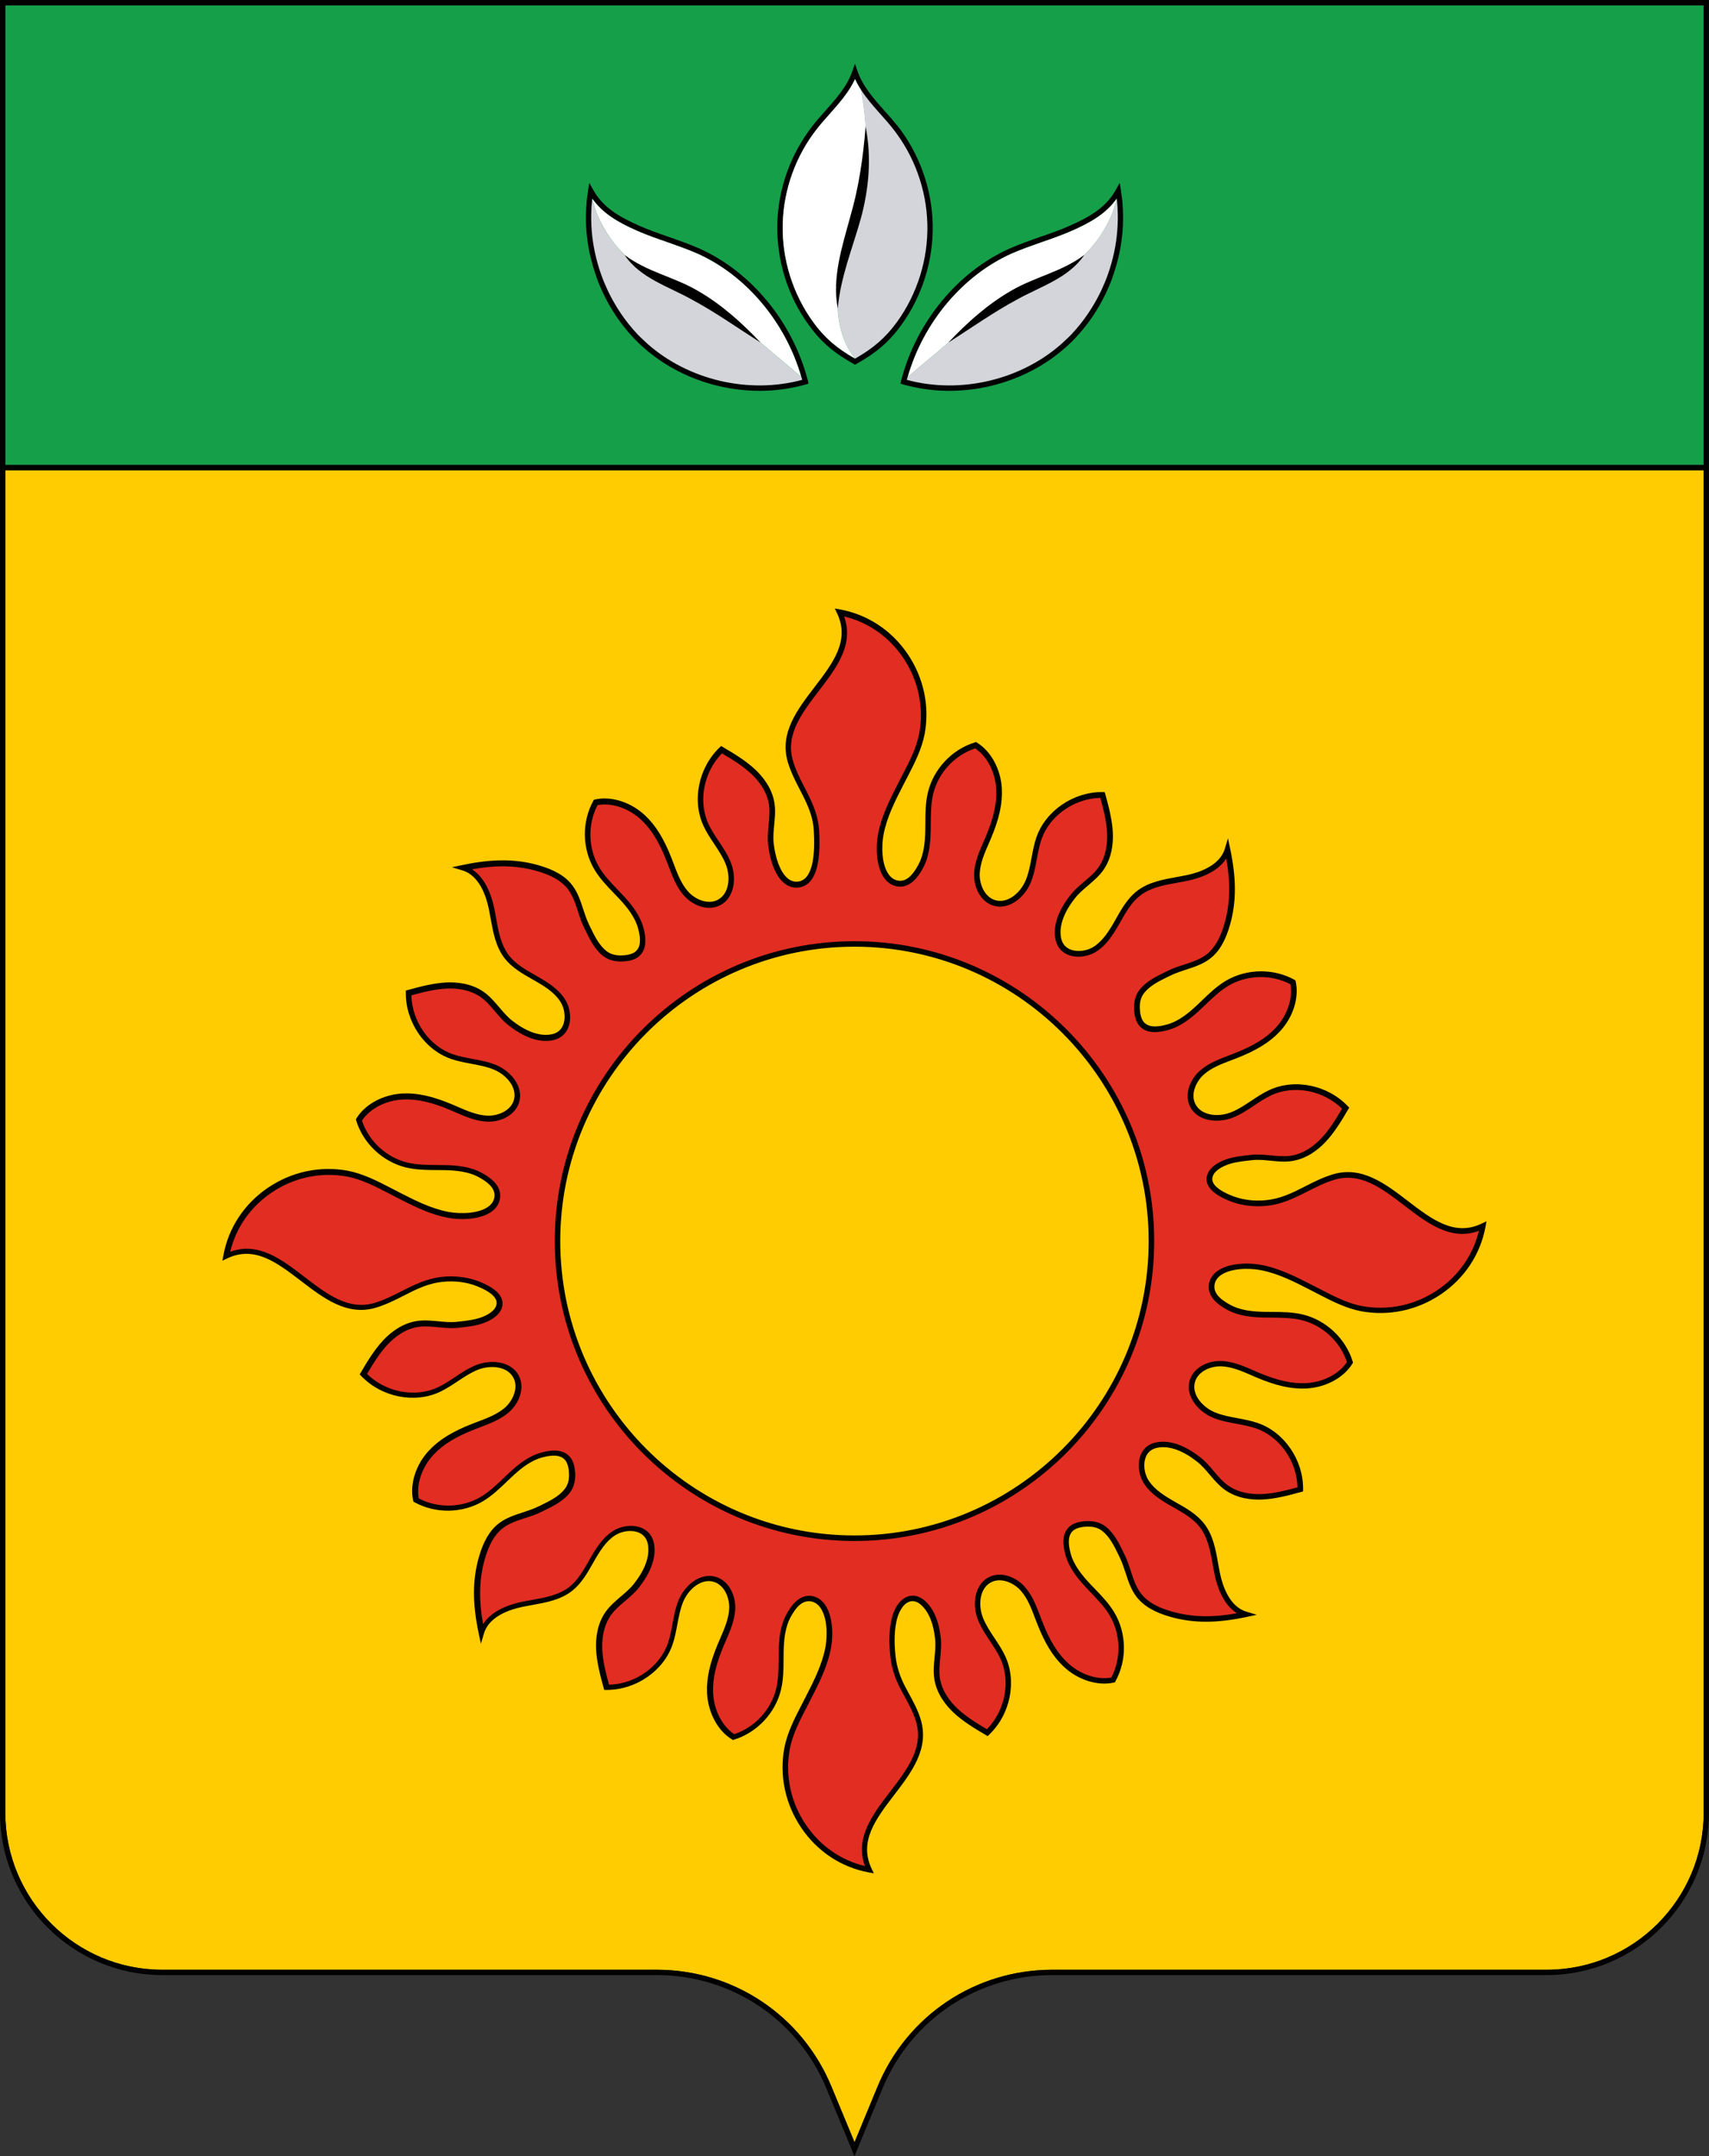 <?xml version="1.0" encoding="UTF-8"?> <svg xmlns="http://www.w3.org/2000/svg" id="_контент" data-name="контент" viewBox="0 0 237.93 300"><rect x="0" y="0" width="237.93" height="300" fill="#333333" stroke="none"/><defs><style> .cls-1 { fill: #fff; } .cls-2 { fill: #e22d22; } .cls-3 { fill: none; stroke: #ff0; stroke-miterlimit: 10; stroke-width: .36px; } .cls-4 { fill: #d4d5da; } .cls-5 { fill: #159f49; } .cls-6 { fill: #ffcc01; } </style></defs><g id="_031-энергодар-запорожская-область" data-name="031-энергодар-запорожская-область"><rect class="cls-5" x=".74" y=".74" width="236.45" height="63.95"></rect><path class="cls-6" d="M237.19,65.43v186.79c0,12.05-9.8,21.85-21.85,21.85h-68.86c-10.68,0-20.21,6.37-24.3,16.24l-3.21,7.76-3.22-7.76c-4.09-9.87-13.62-16.24-24.3-16.24H22.59c-12.05,0-21.85-9.8-21.85-21.85V65.43h236.45Z"></path><path class="cls-2" d="M185.72,163.75c-3.43,1.01-5.88,3.35-9.66,3.64-.19.01-.39.03-.58.03-1.37.04-2.78-.17-4.06-.67-1.24-.48-3.6-1.59-2.92-3.31.34-.85,1.37-1.43,2.19-1.73,1.14-.43,2.38-.54,3.58-.67,1.83-.2,3.68.39,5.49.12,1.75-.26,3.31-1.29,4.52-2.58,1.21-1.29,2.17-2.88,3.06-4.41-2.64-2.77-7.04-3.78-10.53-2.13-1.85.87-3.39,2.33-5.29,3.08s-4.49.52-5.44-1.29c-.8-1.52-.03-3.48,1.26-4.61,1.29-1.14,2.98-1.67,4.59-2.29,2.19-.85,4.35-1.94,5.96-3.65,1.61-1.72,2.63-4.31,2.12-6.61-2.81-1.55-6.43-1.48-9.18.16-1.49.89-2.69,2.17-3.96,3.35-1.27,1.18-2.67,2.31-4.34,2.76-1.14.31-2.66.55-3.56-.43-.53-.58-.66-1.51-.68-2.27-.02-.8.17-1.61.66-2.26.94-1.23,2.51-1.92,3.86-2.59,1.76-.87,3.84-1.1,5.4-2.29,1.43-1.1,2.19-2.86,2.68-4.6.96-3.44.74-6.81,0-10.3-.68,2.3-3.23,3.45-5.58,3.95-2.34.49-4.89.67-6.78,2.13-1.31,1.01-2.13,2.5-2.94,3.94-.81,1.44-1.7,2.91-3.08,3.81-.08.05-.16.1-.24.15-1.19.67-3.04.83-4.15-.16-.87-.78-.97-2.11-.79-3.19.26-1.5,1.08-2.88,2.01-4.06,1.13-1.45,2.84-2.37,3.91-3.86,1.03-1.43,1.38-3.27,1.29-5.04-.08-1.76-.56-3.56-1.03-5.27-3.82-.03-7.62,2.42-8.86,6.07-.66,1.94-.69,4.05-1.47,5.94-.78,1.89-2.75,3.59-4.71,3.01-1.65-.48-2.52-2.4-2.44-4.12.08-1.72.88-3.31,1.55-4.89.92-2.16,1.64-4.47,1.53-6.82-.11-2.35-1.26-4.89-3.27-6.12-3.06.94-5.54,3.58-6.28,6.7-.4,1.69-.32,3.44-.35,5.18-.03,1.73-.2,3.52-1.04,5.04-.57,1.03-1.55,2.53-3.09,2.35-2.44-.29-2.96-4.13-2.44-6.87.49-2.56,1.73-4.93,2.91-7.24,1.09-2.14,2.35-4.34,2.81-6.72,0-.02,0-.04.01-.06,1.41-7.72-3.71-15.43-11.48-16.84,3.69,7.73-9.16,12.82-6.85,20.72,1.01,3.43,3.42,5.87,3.64,9.66.21,3.57-.15,7.17-2.51,7.48-2.36.31-3.55-3.02-3.84-5.7-.2-1.83.39-3.68.12-5.49-.26-1.75-1.29-3.31-2.58-4.52-1.29-1.21-2.88-2.17-4.41-3.06-2.77,2.64-3.78,7.04-2.13,10.53.87,1.85,2.33,3.39,3.08,5.29.76,1.9.52,4.49-1.29,5.44-1.52.8-3.48.03-4.61-1.26-1.14-1.29-1.67-2.98-2.29-4.59-.85-2.19-1.94-4.35-3.65-5.96-1.72-1.61-4.31-2.63-6.61-2.12-1.55,2.81-1.48,6.43.16,9.18.89,1.49,2.17,2.69,3.35,3.96,1.18,1.27,2.31,2.67,2.76,4.34.31,1.14.55,2.66-.43,3.56-.58.53-1.51.66-2.27.68-.8.02-1.61-.17-2.26-.66-1.23-.94-1.92-2.51-2.59-3.86-.87-1.76-1.1-3.84-2.29-5.4-1.1-1.43-2.86-2.19-4.6-2.68-3.44-.96-6.81-.74-10.3,0,2.3.68,3.45,3.23,3.95,5.58.49,2.34.67,4.89,2.13,6.78,1.01,1.31,2.5,2.13,3.94,2.94s2.91,1.7,3.81,3.08c.05.08.1.16.15.24.67,1.19.83,3.04-.16,4.15-.78.87-2.11.97-3.19.79-1.5-.26-2.88-1.08-4.06-2.01-1.45-1.13-2.37-2.84-3.86-3.91-1.43-1.03-3.27-1.38-5.04-1.29s-3.56.56-5.27,1.03c-.03,3.82,2.42,7.62,6.07,8.86,1.94.66,4.05.69,5.94,1.47,1.89.78,3.59,2.75,3.01,4.71-.48,1.65-2.4,2.52-4.12,2.44s-3.31-.88-4.89-1.55c-2.16-.92-4.47-1.64-6.82-1.53-2.35.11-4.89,1.26-6.12,3.27.94,3.06,3.58,5.54,6.7,6.28,1.69.4,3.44.32,5.18.35,1.73.03,3.52.2,5.04,1.04,1.03.57,2.53,1.55,2.35,3.09-.29,2.44-4.13,2.96-6.87,2.44-2.56-.49-4.93-1.73-7.24-2.91-2.14-1.09-4.34-2.35-6.72-2.81-.02,0-.04,0-.06-.01-7.72-1.41-15.43,3.71-16.84,11.48,7.73-3.69,12.82,9.16,20.72,6.85,3.43-1.01,5.88-3.35,9.66-3.64.19-.01.39-.03.58-.03,1.37-.04,2.78.17,4.06.67,1.24.48,3.6,1.59,2.92,3.31-.34.85-1.37,1.43-2.19,1.73-1.14.43-2.38.54-3.58.67-1.82.2-3.68-.39-5.49-.12-1.75.26-3.31,1.29-4.52,2.58-1.21,1.29-2.17,2.88-3.06,4.41,2.64,2.77,7.04,3.78,10.53,2.13,1.85-.87,3.39-2.33,5.29-3.08,1.9-.76,4.49-.52,5.44,1.29.8,1.52.03,3.48-1.26,4.61-1.29,1.14-2.98,1.67-4.59,2.29-2.19.85-4.35,1.94-5.96,3.65-1.61,1.72-2.63,4.31-2.12,6.61,2.81,1.55,6.43,1.48,9.18-.16,1.49-.89,2.69-2.17,3.96-3.35s2.67-2.31,4.34-2.76c1.14-.31,2.67-.55,3.56.43.53.58.66,1.51.68,2.27.02.8-.17,1.61-.66,2.26-.94,1.23-2.51,1.92-3.86,2.59-1.76.87-3.84,1.1-5.4,2.29-1.43,1.1-2.19,2.86-2.68,4.6-.96,3.44-.74,6.81,0,10.3.68-2.3,3.23-3.45,5.58-3.95s4.89-.67,6.78-2.13c1.31-1.01,2.13-2.5,2.94-3.94.81-1.44,1.7-2.91,3.08-3.81.08-.05.16-.1.24-.15,1.19-.67,3.04-.83,4.15.16.87.78.97,2.11.79,3.19-.26,1.5-1.08,2.88-2.01,4.06-1.13,1.45-2.84,2.37-3.91,3.86-1.03,1.43-1.38,3.27-1.29,5.04.08,1.76.56,3.56,1.03,5.27,3.82.03,7.62-2.42,8.86-6.07.66-1.94.69-4.05,1.47-5.94.78-1.89,2.75-3.59,4.71-3.01,1.65.48,2.52,2.4,2.44,4.12-.08,1.72-.88,3.31-1.55,4.89-.92,2.16-1.64,4.47-1.53,6.82.11,2.35,1.26,4.89,3.27,6.12,3.06-.94,5.54-3.58,6.28-6.7.4-1.69.32-3.44.35-5.18.03-1.73.2-3.52,1.04-5.04.57-1.03,1.55-2.53,3.09-2.35,2.44.29,2.96,4.13,2.44,6.87-.49,2.56-1.73,4.93-2.91,7.24-1.09,2.14-2.35,4.34-2.81,6.72,0,.02,0,.04-.01.06-1.41,7.72,3.71,15.43,11.48,16.84-3.69-7.73,9.16-12.82,6.85-20.72v-.05c-.5-1.61-1.38-3.05-2.16-4.53-.72-1.36-1.21-2.77-1.39-4.3-.21-1.8-.24-3.83.25-5.59.31-1.11,1.13-2.54,2.42-2.59.56-.02,1.11.26,1.52.64,1.37,1.26,1.87,3.18,2.06,4.97.2,1.83-.39,3.68-.12,5.49.26,1.75,1.29,3.31,2.58,4.52,1.29,1.21,2.88,2.17,4.41,3.06,2.77-2.64,3.78-7.04,2.13-10.53-.87-1.85-2.33-3.39-3.08-5.29-.76-1.9-.52-4.49,1.29-5.44,1.52-.8,3.48-.03,4.61,1.26,1.14,1.29,1.67,2.98,2.29,4.59.85,2.19,1.94,4.35,3.65,5.96,1.72,1.61,4.31,2.63,6.61,2.12,1.55-2.81,1.48-6.43-.16-9.18-.89-1.49-2.17-2.69-3.35-3.96-1.18-1.27-2.31-2.67-2.76-4.34-.31-1.14-.55-2.66.43-3.56.58-.53,1.51-.66,2.27-.68.8-.02,1.61.17,2.26.66,1.23.94,1.92,2.51,2.59,3.86.87,1.76,1.1,3.84,2.29,5.4,1.1,1.43,2.86,2.19,4.6,2.68,3.44.96,6.81.74,10.3,0-2.3-.68-3.45-3.23-3.95-5.58-.49-2.34-.67-4.89-2.13-6.78-1.01-1.31-2.5-2.13-3.94-2.94-1.44-.81-2.91-1.7-3.81-3.08-.05-.08-.1-.16-.15-.24-.67-1.19-.83-3.04.16-4.15.78-.87,2.11-.97,3.19-.79,1.5.26,2.88,1.08,4.06,2.01,1.45,1.13,2.37,2.84,3.86,3.91,1.43,1.03,3.27,1.38,5.04,1.29,1.76-.08,3.56-.56,5.27-1.03.03-3.82-2.42-7.62-6.07-8.86-1.94-.66-4.05-.69-5.94-1.47-1.89-.78-3.59-2.75-3.01-4.71.48-1.65,2.4-2.52,4.12-2.44,1.72.08,3.31.88,4.89,1.55,2.16.92,4.47,1.64,6.82,1.53,2.35-.11,4.89-1.26,6.12-3.27-.94-3.06-3.58-5.54-6.7-6.28-1.69-.4-3.44-.32-5.18-.35-1.73-.03-3.52-.2-5.04-1.04-1.03-.57-2.53-1.55-2.35-3.09.29-2.44,4.13-2.96,6.87-2.44,2.56.49,4.93,1.73,7.24,2.91,2.14,1.09,4.34,2.35,6.72,2.81.02,0,.04,0,.06.01,7.72,1.41,15.43-3.71,16.84-11.48-7.73,3.69-12.82-9.16-20.72-6.85ZM118.96,214.03c-22.83,0-41.34-18.51-41.34-41.34s18.51-41.34,41.34-41.34,41.34,18.51,41.34,41.34-18.51,41.34-41.34,41.34Z"></path><path class="cls-4" d="M129.46,31.22c.11,4.9-1.43,9.84-4.31,13.81-1.7,2.33-3.49,3.8-5.86,5.15l-.24-.29c-2.31-2.84-2.76-6.87-2.24-10.52.53-3.8,1.97-7.42,2.83-11.16,1.19-5.16,1.25-10.56.21-15.75-.07-.39-.16-.79-.25-1.17,1.21,2.35,3.29,4.22,4.96,6.33,3.06,3.84,4.81,8.7,4.92,13.6Z"></path><path d="M124.84,17.39c-.55-.69-1.14-1.36-1.72-2-1.49-1.67-3.02-3.41-3.74-5.5l-.35-1.02-.36,1.02c-.71,2.09-2.25,3.82-3.74,5.5-.57.64-1.17,1.31-1.71,2-3.11,3.91-4.89,8.82-5,13.82s1.44,9.99,4.39,14.03c1.66,2.3,3.47,3.86,6.24,5.4l.19.1.18-.1c2.77-1.54,4.59-3.1,6.25-5.4,2.93-4.04,4.49-9.03,4.38-14.03-.11-5-1.88-9.91-4.99-13.82ZM119.03,49.89c-2.57-1.45-4.27-2.94-5.82-5.08-2.84-3.92-4.35-8.74-4.24-13.59.11-4.84,1.83-9.59,4.84-13.38.53-.67,1.12-1.33,1.69-1.97,1.33-1.5,2.7-3.04,3.54-4.87.23.51.5.99.81,1.46.79,1.23,1.76,2.33,2.73,3.42.57.64,1.16,1.3,1.69,1.97,3.02,3.79,4.73,8.54,4.84,13.38.11,4.84-1.4,9.67-4.24,13.59-1.56,2.13-3.24,3.62-5.81,5.07,0,0,0,0-.01,0Z"></path><path class="cls-1" d="M116.8,39.37c-.52,3.65-.07,7.67,2.24,10.52,0,0,0,0-.01,0-2.57-1.45-4.27-2.94-5.82-5.08-2.84-3.92-4.35-8.74-4.24-13.59.11-4.84,1.83-9.59,4.84-13.38.53-.67,1.12-1.33,1.69-1.97,1.33-1.5,2.7-3.04,3.54-4.87.23.51.5.99.81,1.46,1.04,5.19.98,10.59-.21,15.75-.86,3.74-2.3,7.36-2.83,11.16Z"></path><path class="cls-3" d="M82.3,35.23c.22,1.02.5,2.04.85,3.02-.35-.99-.64-1.99-.85-3.02Z"></path><path class="cls-3" d="M83.6,39.43c.33.78.68,1.53,1.07,2.27-.4-.74-.76-1.5-1.07-2.27Z"></path><path class="cls-3" d="M84.98,42.26c.31.54.64,1.07.99,1.6-.36-.52-.68-1.05-.99-1.6Z"></path><path d="M0,0v252.22c0,12.46,10.13,22.59,22.59,22.59h68.86c10.37,0,19.65,6.19,23.61,15.78l3.9,9.41,3.9-9.41c3.97-9.59,13.24-15.78,23.61-15.78h68.86c12.46,0,22.59-10.13,22.59-22.59V0H0ZM237.19,252.22c0,12.05-9.8,21.85-21.85,21.85h-68.86c-10.68,0-20.21,6.37-24.3,16.24l-3.21,7.76-3.22-7.76c-4.09-9.87-13.62-16.24-24.3-16.24H22.59c-12.05,0-21.85-9.8-21.85-21.85V65.43h236.45v186.79ZM237.19,64.69H.74V.74h236.45v63.95Z"></path><path class="cls-1" d="M111.57,52.47c-1.55-1.37-3.16-2.64-4.73-4-1.87-1.62-3.79-3.19-5.81-4.64-1.83-1.32-3.75-2.53-5.76-3.55-1.9-.96-3.89-1.58-5.68-2.72-1.87-1.2-3.49-2.77-4.75-4.6-.64-.93-1.18-1.94-1.64-2.97-.33-.75-.52-1.53-.74-2.3h0s0-.04,0-.07c1.44,2.05,3.56,3.3,6.25,4.48,1.36.6,2.8,1.1,4.19,1.58,1.39.49,2.82.99,4.19,1.59,6.81,3.04,12.3,9.59,14.48,17.19Z"></path><path class="cls-4" d="M112.13,53.12c-7.63,2.22-16.33.25-22.28-5.02-5.86-5.21-8.84-13.49-7.66-21.25h0c.1.28.18.56.26.84h0c.22.78.41,1.56.74,2.3.46,1.03.99,2.04,1.64,2.97,1.26,1.83,2.88,3.4,4.75,4.6,1.79,1.14,3.78,1.76,5.68,2.72,2.01,1.02,3.93,2.23,5.76,3.55,2.02,1.45,3.93,3.03,5.81,4.64,1.57,1.36,3.18,2.63,4.73,4,.17.14.34.29.5.44.02.07.04.14.06.21Z"></path><path d="M86.99,35.5c3.1,2.33,6.82,3.02,10.1,4.93,3.32,1.89,6.18,4.47,8.79,7.23-3.17-2.01-6.21-4.18-9.51-5.95-3.19-1.81-7.22-2.98-9.39-6.2h0Z"></path><path d="M112.5,53.03c-.01-.07-.04-.16-.07-.22-2.1-8.03-7.87-15.01-15.04-18.22-1.39-.61-2.84-1.12-4.24-1.61-1.37-.47-2.79-.97-4.13-1.56-2.91-1.28-5.13-2.62-6.45-5.04l-.53-.93-.17,1.07c-.01.09-.02.17-.03.26-.02.08-.03.16-.04.24-.03.19-.06.39-.08.59-.03.26-.06.52-.07.77-.01.21-.03.42-.04.63-.12,2.08.05,4.2.5,6.31.24,1.07.53,2.1.87,3.06.13.41.28.8.45,1.2.33.81.7,1.58,1.09,2.3.1.19.2.39.31.57.3.52.64,1.07,1.01,1.62.7,1.03,1.5,2.03,2.39,2.97.15.16.3.31.45.46.3.3.61.6.93.87,4.38,3.89,10.28,6.01,16.14,6.01,2.19,0,4.38-.3,6.48-.9l.33-.1-.07-.34ZM82.47,27.62c1.44,2.05,3.56,3.3,6.25,4.48,1.36.6,2.8,1.1,4.19,1.58,1.39.49,2.82.99,4.19,1.59,6.81,3.04,12.3,9.59,14.48,17.19.04.13.07.26.11.39-7.41,2.01-15.84.06-21.58-5.04-.3-.27-.6-.55-.9-.84-.14-.15-.29-.3-.44-.44-.86-.92-1.64-1.89-2.31-2.88-.36-.54-.7-1.07-.99-1.59-.11-.18-.2-.36-.3-.54-.38-.7-.73-1.45-1.06-2.23-.16-.39-.3-.76-.44-1.16-.33-.93-.61-1.93-.84-2.97-.44-2.04-.6-4.1-.49-6.12,0-.21.02-.41.04-.61.01-.24.04-.48.07-.73h0s0-.04,0-.07Z"></path><path class="cls-1" d="M126.36,52.47c1.55-1.37,3.16-2.64,4.73-4,1.87-1.62,3.79-3.19,5.81-4.64,1.83-1.32,3.75-2.53,5.76-3.55,1.9-.96,3.89-1.58,5.68-2.72,1.87-1.2,3.49-2.77,4.75-4.6.64-.93,1.18-1.94,1.64-2.97.33-.75.52-1.53.74-2.3h0s0-.04,0-.07c-1.44,2.05-3.56,3.3-6.25,4.48-1.36.6-2.8,1.1-4.19,1.58-1.39.49-2.82.99-4.19,1.59-6.81,3.04-12.3,9.59-14.48,17.19Z"></path><path class="cls-4" d="M125.79,53.12c7.63,2.22,16.33.25,22.28-5.02,5.86-5.21,8.84-13.49,7.66-21.25h0c-.1.28-.18.56-.26.84h0c-.22.78-.41,1.56-.74,2.3-.46,1.03-.99,2.04-1.64,2.97-1.26,1.83-2.88,3.4-4.75,4.6-1.79,1.14-3.78,1.76-5.68,2.72-2.01,1.02-3.93,2.23-5.76,3.55-2.02,1.45-3.93,3.03-5.81,4.64-1.57,1.36-3.18,2.63-4.73,4-.17.14-.34.29-.5.44-.02.07-.04.14-.06.21Z"></path><path d="M150.94,35.5c-2.17,3.22-6.2,4.4-9.39,6.2-3.29,1.77-6.33,3.94-9.51,5.95,2.61-2.76,5.47-5.33,8.79-7.23,3.29-1.91,7-2.6,10.1-4.93h0Z"></path><path d="M125.43,53.03c.01-.07.04-.16.07-.22,2.1-8.03,7.87-15.01,15.04-18.22,1.39-.61,2.84-1.12,4.24-1.61,1.37-.47,2.79-.97,4.13-1.56,2.91-1.28,5.13-2.62,6.45-5.04l.53-.93.17,1.07c.01.09.02.17.03.26.02.08.03.16.04.24.03.19.06.39.08.59.03.26.06.52.07.77.01.21.03.42.04.63.12,2.08-.05,4.2-.5,6.31-.24,1.07-.53,2.1-.87,3.06-.13.41-.28.8-.45,1.2-.33.81-.7,1.58-1.09,2.3-.1.19-.2.39-.31.57-.3.52-.64,1.07-1.01,1.62-.7,1.03-1.5,2.03-2.39,2.97-.15.16-.3.31-.45.46-.3.3-.61.6-.93.87-4.38,3.89-10.28,6.01-16.14,6.01-2.19,0-4.38-.3-6.48-.9l-.33-.1.07-.34ZM155.46,27.62c-1.44,2.05-3.56,3.3-6.25,4.48-1.36.6-2.8,1.1-4.19,1.58-1.39.49-2.82.99-4.19,1.59-6.81,3.04-12.3,9.59-14.48,17.19-.04.13-.07.26-.11.39,7.41,2.01,15.84.06,21.58-5.04.3-.27.6-.55.9-.84.14-.15.29-.3.44-.44.86-.92,1.64-1.89,2.31-2.88.36-.54.7-1.07.99-1.59.11-.18.2-.36.3-.54.38-.7.73-1.45,1.06-2.23.16-.39.3-.76.44-1.16.33-.93.61-1.93.84-2.97.44-2.04.6-4.1.49-6.12,0-.21-.02-.41-.04-.61-.01-.24-.04-.48-.07-.73h0s0-.04,0-.07Z"></path><path d="M116.63,42.87c-.82-4.29.65-8.66,1.75-12.74,1.2-4.1,1.79-8.23,2.13-12.5.86,4.25.46,8.74-.7,12.9-1.17,4.15-2.78,8.02-3.17,12.34h0Z"></path><path d="M121.71,260.66l-.73-.13c-3.84-.7-7.19-2.91-9.43-6.22-2.22-3.29-3.06-7.22-2.36-11.07.42-2.19,1.44-4.15,2.42-6.05l.55-1.07c1.13-2.2,2.29-4.48,2.75-6.9.33-1.75.25-4.24-.73-5.57-.37-.5-.83-.78-1.37-.85-1.26-.14-2.11,1.07-2.71,2.15-.82,1.48-.97,3.29-1,4.86,0,.34,0,.67-.01,1.01,0,1.4-.02,2.85-.35,4.25-.77,3.26-3.34,6-6.54,6.98l-.16.05-.15-.09c-1.97-1.2-3.32-3.73-3.45-6.43-.1-2.06.38-4.22,1.56-6.99l.28-.65c.58-1.33,1.17-2.7,1.24-4.12.07-1.48-.66-3.29-2.16-3.73-1.73-.51-3.52,1.02-4.25,2.79-.41.99-.6,2.04-.81,3.14-.17.92-.35,1.87-.66,2.78-1.25,3.68-5.1,6.33-9.15,6.33h-.37s-.08-.28-.08-.28c-.5-1.81-.96-3.59-1.05-5.35-.07-1.45.11-3.54,1.36-5.28.59-.81,1.35-1.46,2.09-2.09.68-.58,1.32-1.12,1.83-1.78,1.09-1.39,1.72-2.66,1.93-3.89.08-.46.27-2.01-.66-2.84-.95-.84-2.63-.72-3.71-.11-.07.04-.15.09-.22.13-1.29.84-2.13,2.22-2.96,3.68l-.08.14c-.8,1.42-1.64,2.89-2.96,3.92-1.59,1.23-3.59,1.59-5.52,1.94-.48.09-.95.17-1.42.27-1.67.35-4.59,1.3-5.29,3.68l-.43,1.44-.31-1.47c-.87-4.12-.87-7.35,0-10.48.64-2.29,1.54-3.82,2.81-4.8.99-.76,2.17-1.15,3.32-1.52.72-.24,1.47-.48,2.14-.81l.4-.19c1.25-.61,2.53-1.24,3.33-2.28.51-.66.6-1.46.58-2.02-.02-.95-.22-1.63-.58-2.03-.59-.64-1.6-.75-3.17-.32-1.64.44-3.04,1.6-4.18,2.67-.24.23-.49.46-.73.69-1.01.97-2.06,1.97-3.29,2.71-2.87,1.72-6.63,1.78-9.56.16l-.15-.08-.04-.17c-.5-2.25.36-4.98,2.21-6.95,1.41-1.51,3.29-2.66,6.1-3.75l.66-.25c1.35-.51,2.75-1.04,3.82-1.97,1.11-.98,1.9-2.77,1.17-4.15-.84-1.6-3.18-1.82-4.96-1.11-1,.4-1.88.99-2.82,1.61-.78.52-1.58,1.05-2.45,1.46-3.54,1.67-8.15.74-10.97-2.22l-.2-.21.15-.25c.95-1.63,1.91-3.19,3.11-4.48.99-1.06,2.62-2.39,4.74-2.7.99-.15,1.99-.05,2.95.04.88.09,1.72.17,2.56.08l.25-.03c1.09-.12,2.22-.24,3.24-.62.48-.18,1.64-.69,1.97-1.52.13-.32.13-.62,0-.91-.2-.47-.83-1.17-2.7-1.9-1.18-.46-2.53-.69-3.91-.64-.19,0-.37.01-.56.03-2.19.17-3.9,1.04-5.7,1.96-1.21.62-2.47,1.25-3.88,1.67-4,1.17-7.26-1.33-10.42-3.75-3.32-2.54-6.45-4.93-10.24-3.12l-.67.32.13-.73c.7-3.84,2.91-7.19,6.22-9.43,3.29-2.22,7.22-3.06,11.07-2.36,2.19.42,4.15,1.44,6.05,2.42l1.08.56c2.2,1.13,4.48,2.29,6.9,2.75,1.75.33,4.23.24,5.57-.73.5-.37.78-.83.85-1.37.15-1.26-1.07-2.11-2.15-2.71-1.48-.82-3.29-.97-4.86-1-.33,0-.67,0-1.01-.01-1.4,0-2.85-.02-4.25-.35-3.26-.77-6-3.34-6.98-6.54l-.05-.16.09-.15c1.2-1.96,3.73-3.32,6.43-3.45,2.06-.1,4.22.38,6.99,1.56l.65.28c1.33.58,2.7,1.17,4.11,1.24,1.49.07,3.29-.66,3.73-2.16.51-1.73-1.02-3.52-2.79-4.25-.99-.41-2.04-.6-3.14-.81-.92-.17-1.87-.35-2.78-.66-3.7-1.26-6.37-5.14-6.33-9.23v-.29s.28-.08.28-.08c1.81-.5,3.59-.96,5.35-1.05,1.45-.07,3.54.11,5.28,1.36.81.59,1.46,1.35,2.09,2.09.58.68,1.12,1.32,1.78,1.84,1.39,1.09,2.67,1.72,3.89,1.93.46.08,2.01.27,2.84-.66.84-.95.72-2.63.11-3.71-.04-.07-.09-.15-.13-.22-.84-1.29-2.22-2.13-3.68-2.96l-.14-.08c-1.42-.8-2.89-1.64-3.92-2.96-1.23-1.59-1.59-3.59-1.94-5.52-.09-.48-.17-.95-.27-1.42-.35-1.67-1.3-4.59-3.68-5.29l-1.44-.43,1.47-.31c4.12-.87,7.35-.87,10.48,0,2.29.64,3.82,1.53,4.8,2.81.76.99,1.15,2.17,1.52,3.32.24.72.48,1.47.81,2.14l.19.4c.61,1.25,1.24,2.53,2.28,3.33.66.51,1.47.59,2.02.58.95-.02,1.63-.22,2.03-.58.65-.59.75-1.59.32-3.17-.44-1.64-1.6-3.04-2.67-4.18-.23-.25-.46-.49-.7-.73-.97-1.01-1.97-2.05-2.71-3.29-1.72-2.87-1.78-6.63-.16-9.56l.08-.15.17-.04c2.25-.5,4.98.36,6.95,2.21,1.51,1.41,2.66,3.29,3.75,6.1l.25.66c.51,1.35,1.04,2.75,1.98,3.82.98,1.11,2.77,1.9,4.15,1.17,1.6-.84,1.82-3.18,1.11-4.96-.4-1-.99-1.88-1.61-2.82-.52-.78-1.05-1.58-1.46-2.45-1.67-3.54-.74-8.15,2.22-10.97l.21-.2.25.15c1.63.95,3.19,1.91,4.48,3.11,1.06.99,2.39,2.62,2.7,4.74.15.99.05,1.99-.04,2.95-.09.88-.17,1.72-.08,2.56.19,1.78.82,4.02,2.01,4.95.43.34.89.47,1.41.4,2.12-.28,2.36-4,2.17-7.08-.13-2.2-1.01-3.91-1.95-5.72-.62-1.2-1.26-2.45-1.68-3.86-1.17-4,1.33-7.26,3.75-10.42,2.54-3.32,4.94-6.45,3.12-10.24l-.32-.67.73.13c3.84.7,7.19,2.91,9.43,6.22,2.22,3.29,3.06,7.22,2.36,11.07-.42,2.19-1.44,4.15-2.42,6.05l-.56,1.08c-1.13,2.2-2.29,4.47-2.75,6.9-.33,1.75-.25,4.23.73,5.57.37.5.83.78,1.37.85,1.26.15,2.11-1.07,2.71-2.15.82-1.48.97-3.29,1-4.86,0-.34,0-.67.01-1.01,0-1.4.02-2.84.35-4.24.77-3.26,3.34-6,6.54-6.98l.16-.05.15.09c1.96,1.2,3.32,3.73,3.45,6.43.1,2.06-.38,4.22-1.56,6.99l-.28.64c-.58,1.33-1.17,2.7-1.24,4.12-.07,1.48.66,3.29,2.16,3.73,1.74.51,3.52-1.02,4.25-2.79.41-.99.6-2.04.81-3.14.17-.92.35-1.87.66-2.78,1.26-3.7,5.16-6.38,9.23-6.33h.29s.08.28.08.28c.5,1.81.96,3.59,1.05,5.35.07,1.45-.11,3.54-1.36,5.28-.59.81-1.35,1.46-2.09,2.09-.68.58-1.32,1.12-1.83,1.78-1.09,1.39-1.72,2.67-1.93,3.89-.08.46-.27,2.01.66,2.84.95.84,2.63.72,3.71.11.07-.04.15-.09.22-.13,1.28-.84,2.13-2.22,2.96-3.68l.07-.13c.81-1.42,1.64-2.9,2.96-3.92,1.59-1.23,3.59-1.59,5.52-1.94.48-.09.95-.17,1.42-.27,1.67-.35,4.59-1.3,5.29-3.68l.43-1.44.31,1.47c.87,4.12.87,7.35,0,10.48-.64,2.29-1.53,3.82-2.81,4.8-.99.76-2.17,1.15-3.32,1.52-.72.24-1.47.48-2.14.81l-.4.19c-1.25.61-2.53,1.24-3.33,2.28-.51.66-.6,1.46-.58,2.02.02.95.22,1.63.58,2.03.59.64,1.6.75,3.17.32,1.64-.44,3.03-1.6,4.18-2.67.24-.23.49-.46.73-.7,1.01-.97,2.06-1.97,3.29-2.71,2.88-1.71,6.63-1.78,9.56-.16l.15.08.04.17c.5,2.25-.36,4.98-2.21,6.95-1.41,1.51-3.29,2.66-6.1,3.75l-.65.25c-1.35.51-2.76,1.04-3.82,1.98-1.11.98-1.9,2.77-1.17,4.15.84,1.6,3.18,1.82,4.96,1.11,1-.4,1.88-.99,2.82-1.61.78-.52,1.58-1.05,2.45-1.46,3.54-1.67,8.15-.74,10.97,2.22l.2.21-.15.25c-.95,1.62-1.9,3.19-3.11,4.48-.99,1.06-2.62,2.39-4.74,2.7-.99.14-1.99.05-2.95-.05-.89-.09-1.72-.17-2.56-.08l-.25.03c-1.09.12-2.22.24-3.24.62-.48.18-1.64.69-1.97,1.52-.13.32-.13.62,0,.91.2.47.83,1.17,2.7,1.9,1.18.46,2.53.69,3.91.64.19,0,.37-.02.56-.03,2.19-.17,3.9-1.04,5.7-1.96,1.21-.62,2.47-1.25,3.88-1.67h0c4-1.17,7.26,1.33,10.42,3.75,3.32,2.54,6.45,4.93,10.24,3.12l.67-.32-.13.73c-.7,3.84-2.91,7.19-6.22,9.43-3.29,2.22-7.22,3.06-11.07,2.36-2.19-.42-4.15-1.44-6.05-2.42l-1.08-.56c-2.2-1.13-4.47-2.29-6.9-2.75-1.75-.33-4.24-.24-5.57.73-.5.37-.78.83-.85,1.37-.15,1.26,1.07,2.11,2.15,2.71,1.49.83,3.29.97,4.86,1,.34,0,.67,0,1.01.01,1.4,0,2.85.02,4.24.35,3.26.77,6,3.34,6.98,6.54l.05.16-.09.15c-1.21,1.97-3.73,3.32-6.43,3.45-2.07.1-4.21-.38-6.99-1.56l-.64-.28c-1.33-.58-2.7-1.17-4.12-1.24-1.49-.07-3.29.66-3.73,2.16-.51,1.73,1.02,3.52,2.79,4.25.99.41,2.04.6,3.15.81.92.17,1.87.35,2.78.66,3.7,1.26,6.37,5.14,6.33,9.23v.29s-.28.08-.28.08c-1.82.5-3.59.96-5.35,1.05-1.46.07-3.54-.11-5.28-1.36-.81-.59-1.46-1.35-2.09-2.09-.57-.68-1.12-1.32-1.78-1.83-1.39-1.09-2.67-1.72-3.89-1.93-.46-.08-2.01-.27-2.84.66-.84.95-.72,2.63-.11,3.71.04.08.09.15.13.22.84,1.28,2.22,2.13,3.68,2.96l.14.08c1.42.8,2.89,1.64,3.91,2.96,1.23,1.59,1.59,3.59,1.93,5.52.09.48.17.95.27,1.42.35,1.67,1.3,4.59,3.68,5.29l1.44.43-1.47.31c-4.12.87-7.35.87-10.48,0-2.29-.64-3.82-1.54-4.8-2.81-.76-.99-1.15-2.17-1.52-3.32-.24-.72-.48-1.47-.81-2.14l-.19-.4c-.61-1.25-1.24-2.53-2.28-3.33-.66-.51-1.46-.59-2.02-.58-.95.03-1.63.22-2.03.58-.64.59-.75,1.59-.32,3.17.44,1.64,1.6,3.03,2.67,4.18.23.25.46.49.7.73.97,1.01,1.97,2.05,2.71,3.29,1.72,2.87,1.78,6.63.16,9.56l-.08.15-.17.04c-2.25.5-4.98-.36-6.95-2.21-1.51-1.41-2.66-3.29-3.75-6.1l-.25-.65c-.51-1.36-1.04-2.76-1.98-3.82-.98-1.11-2.77-1.9-4.15-1.17-1.6.84-1.82,3.18-1.11,4.96.4,1,.99,1.88,1.61,2.82.52.78,1.05,1.58,1.46,2.45,1.67,3.54.74,8.15-2.22,10.97l-.21.2-.25-.15c-1.62-.95-3.19-1.9-4.48-3.11-1.06-.99-2.39-2.62-2.7-4.74-.15-.99-.05-1.99.04-2.95.09-.89.17-1.72.08-2.56-.24-2.2-.87-3.74-1.94-4.73-.39-.36-.85-.56-1.25-.54-1.14.04-1.83,1.47-2.07,2.31-.41,1.48-.49,3.31-.24,5.44.17,1.41.61,2.77,1.34,4.17.15.29.31.58.47.87.64,1.18,1.31,2.39,1.7,3.73,1.19,4.05-1.31,7.31-3.73,10.47-2.54,3.32-4.93,6.45-3.12,10.24l.32.67ZM112.61,222.03c.1,0,.2,0,.3.02.76.09,1.4.48,1.9,1.15,1.12,1.53,1.24,4.2.87,6.16-.48,2.53-1.67,4.86-2.82,7.11l-.56,1.08c-.96,1.85-1.95,3.76-2.34,5.78-.68,3.71.12,7.44,2.23,10.56,1.98,2.93,4.89,4.96,8.23,5.75-1.43-3.9,1.07-7.18,3.5-10.34,2.41-3.15,4.68-6.12,3.62-9.74-.39-1.3-1.03-2.48-1.66-3.63-.16-.29-.32-.59-.48-.88-.78-1.48-1.25-2.93-1.43-4.43-.26-2.23-.18-4.16.26-5.73.36-1.29,1.3-2.81,2.77-2.87.62-.02,1.25.24,1.8.74,1.21,1.12,1.93,2.82,2.18,5.21.1.91,0,1.83-.08,2.71-.09.96-.18,1.87-.05,2.77.28,1.9,1.49,3.38,2.46,4.29,1.16,1.09,2.59,1.98,4.09,2.86,2.56-2.61,3.35-6.73,1.85-9.89-.39-.82-.91-1.6-1.41-2.36-.62-.93-1.26-1.89-1.68-2.96-.83-2.09-.51-4.88,1.46-5.92,1.75-.92,3.88-.02,5.08,1.35,1.03,1.17,1.58,2.64,2.12,4.06l.25.65c1.04,2.7,2.14,4.49,3.56,5.82,1.74,1.63,4.11,2.43,6.09,2.06,1.4-2.68,1.32-6.05-.23-8.65-.69-1.16-1.66-2.17-2.6-3.15-.24-.25-.47-.49-.7-.74-1.14-1.22-2.36-2.71-2.85-4.51-.32-1.19-.61-2.89.54-3.94.54-.49,1.37-.75,2.52-.78.96-.02,1.83.23,2.5.74,1.19.91,1.89,2.34,2.5,3.6l.19.39c.36.72.61,1.5.85,2.25.37,1.13.72,2.2,1.4,3.09.88,1.14,2.27,1.95,4.4,2.54,2.71.76,5.51.83,8.96.22-1.94-1.23-2.76-3.78-3.09-5.35-.1-.47-.19-.96-.27-1.44-.33-1.84-.68-3.75-1.79-5.19-.93-1.2-2.33-2-3.68-2.76l-.14-.08c-1.54-.87-3.01-1.78-3.94-3.21-.06-.09-.11-.17-.16-.26-.73-1.29-.91-3.34.2-4.59,1.06-1.19,2.83-1.03,3.54-.91,1.35.24,2.74.92,4.23,2.08.72.56,1.32,1.26,1.89,1.94.62.74,1.21,1.43,1.95,1.96,1.56,1.12,3.47,1.28,4.8,1.22,1.59-.07,3.23-.48,4.9-.94-.09-3.66-2.5-7.08-5.81-8.21-.86-.29-1.78-.46-2.67-.63-1.1-.2-2.23-.41-3.3-.85-2.08-.86-3.86-3.03-3.23-5.17.56-1.89,2.68-2.81,4.5-2.71,1.56.08,2.99.7,4.38,1.3l.64.28c2.66,1.13,4.71,1.59,6.65,1.5,2.39-.12,4.61-1.26,5.72-2.94-.94-2.87-3.43-5.16-6.37-5.85-1.32-.31-2.72-.32-4.07-.33-.34,0-.68,0-1.02-.01-1.66-.03-3.58-.19-5.22-1.09-.76-.42-2.77-1.54-2.54-3.46.09-.76.48-1.4,1.16-1.9,1.53-1.12,4.2-1.24,6.16-.87,2.53.48,4.85,1.67,7.1,2.82l1.09.56c1.85.96,3.76,1.95,5.77,2.34,3.72.68,7.44-.12,10.56-2.23,2.93-1.98,4.96-4.89,5.75-8.23-3.9,1.43-7.18-1.07-10.34-3.5-3.15-2.41-6.12-4.69-9.74-3.62h0c-1.35.4-2.57,1.02-3.75,1.62-1.8.91-3.65,1.86-5.99,2.04-.2.02-.4.03-.6.03-1.49.04-2.94-.2-4.21-.7-1.69-.66-2.74-1.44-3.12-2.31-.21-.48-.22-.99-.01-1.5.43-1.07,1.69-1.68,2.41-1.95,1.11-.41,2.28-.54,3.42-.66l.25-.03c.91-.1,1.83,0,2.71.08.96.09,1.87.18,2.77.05,1.9-.28,3.38-1.49,4.29-2.46,1.09-1.16,1.98-2.59,2.86-4.09-2.61-2.56-6.72-3.35-9.89-1.85-.82.39-1.6.91-2.35,1.41-.93.62-1.89,1.26-2.96,1.68-2.09.83-4.88.52-5.92-1.46-.92-1.75-.02-3.88,1.35-5.08,1.17-1.03,2.64-1.58,4.06-2.12l.64-.25c2.7-1.04,4.49-2.14,5.82-3.56,1.63-1.75,2.43-4.12,2.06-6.09-2.68-1.4-6.05-1.32-8.65.23-1.16.69-2.17,1.66-3.15,2.6-.25.24-.49.47-.74.7-1.22,1.14-2.7,2.36-4.51,2.85-1.19.32-2.89.61-3.94-.55-.49-.54-.75-1.37-.77-2.52-.03-.97.23-1.83.74-2.5.91-1.19,2.34-1.89,3.6-2.5l.39-.19c.72-.36,1.5-.61,2.25-.85,1.13-.37,2.2-.72,3.09-1.4,1.14-.88,1.95-2.28,2.54-4.4.76-2.71.83-5.51.22-8.96-1.23,1.94-3.78,2.76-5.35,3.09-.47.1-.96.19-1.44.27-1.84.33-3.75.68-5.19,1.79-1.21.93-2,2.33-2.77,3.69l-.07.13c-.88,1.54-1.78,3.01-3.21,3.94-.08.06-.17.11-.26.16-1.29.73-3.34.91-4.59-.2-1.19-1.06-1.03-2.83-.91-3.54.24-1.35.92-2.74,2.08-4.23.56-.72,1.27-1.32,1.94-1.89.74-.62,1.43-1.21,1.96-1.95,1.12-1.56,1.28-3.47,1.22-4.8-.08-1.6-.48-3.23-.94-4.9-3.66.09-7.08,2.5-8.21,5.81-.29.86-.46,1.78-.63,2.67-.2,1.1-.41,2.23-.85,3.3-.86,2.08-3.03,3.86-5.17,3.23-1.89-.56-2.8-2.69-2.71-4.5.07-1.56.7-2.99,1.3-4.38l.28-.64c1.13-2.66,1.59-4.71,1.5-6.65-.12-2.39-1.26-4.61-2.94-5.72-2.87.94-5.16,3.43-5.85,6.37-.31,1.31-.32,2.72-.33,4.07,0,.34,0,.68-.01,1.02-.03,1.66-.19,3.59-1.09,5.22-.42.76-1.54,2.77-3.46,2.54-.76-.09-1.4-.48-1.9-1.16-1.12-1.53-1.24-4.2-.87-6.16.48-2.53,1.67-4.85,2.82-7.1l.56-1.08c.96-1.85,1.95-3.76,2.34-5.77.68-3.71-.12-7.44-2.23-10.56-1.98-2.93-4.89-4.96-8.23-5.75,1.43,3.9-1.07,7.18-3.5,10.34-2.41,3.15-4.68,6.12-3.62,9.74.39,1.34,1.02,2.55,1.62,3.72.93,1.8,1.89,3.67,2.03,6.03.29,4.95-.66,7.6-2.84,7.88-.72.09-1.38-.1-1.98-.56-1.73-1.36-2.19-4.53-2.29-5.47-.1-.91,0-1.83.08-2.71.09-.96.18-1.87.05-2.77-.28-1.9-1.49-3.38-2.46-4.29-1.16-1.09-2.59-1.98-4.09-2.86-2.56,2.61-3.35,6.73-1.85,9.89.39.82.91,1.6,1.41,2.35.62.93,1.26,1.89,1.68,2.96.83,2.09.52,4.88-1.46,5.92-1.75.92-3.88.02-5.08-1.34-1.03-1.17-1.58-2.63-2.12-4.05l-.25-.65c-1.04-2.7-2.14-4.49-3.56-5.82-1.74-1.63-4.11-2.43-6.09-2.06-1.4,2.68-1.32,6.05.23,8.65.69,1.16,1.66,2.17,2.6,3.15.24.25.47.49.7.74,1.14,1.22,2.36,2.7,2.85,4.51.18.68.74,2.76-.55,3.94-.54.49-1.37.75-2.52.77-.97.01-1.84-.23-2.5-.74-1.19-.91-1.89-2.34-2.5-3.6l-.19-.39c-.36-.72-.61-1.5-.85-2.25-.37-1.13-.72-2.2-1.4-3.09-.88-1.14-2.28-1.95-4.4-2.54-2.71-.76-5.51-.83-8.96-.22,1.94,1.23,2.76,3.78,3.09,5.35.1.47.19.96.27,1.44.33,1.84.68,3.75,1.79,5.19.93,1.21,2.33,2,3.69,2.77l.14.08c1.54.88,3.01,1.78,3.94,3.21.06.08.11.17.16.26.73,1.29.91,3.34-.2,4.59-1.06,1.19-2.83,1.03-3.54.91-1.36-.24-2.74-.92-4.23-2.08-.72-.56-1.32-1.26-1.89-1.94-.62-.73-1.21-1.43-1.95-1.96-1.56-1.12-3.47-1.28-4.8-1.22-1.6.08-3.23.48-4.9.94.09,3.66,2.5,7.08,5.81,8.21.86.29,1.78.46,2.67.63,1.1.2,2.23.41,3.3.85,2.08.86,3.86,3.03,3.23,5.17-.56,1.89-2.69,2.81-4.5,2.71-1.56-.07-2.99-.7-4.38-1.3l-.64-.28c-2.66-1.13-4.71-1.59-6.65-1.5-2.39.12-4.61,1.26-5.72,2.94.94,2.87,3.43,5.16,6.37,5.85,1.32.31,2.72.32,4.08.33.34,0,.68,0,1.02.01,1.67.03,3.59.19,5.22,1.09.76.42,2.77,1.54,2.54,3.46-.09.76-.48,1.4-1.15,1.9-1.53,1.12-4.2,1.24-6.16.87-2.53-.48-4.85-1.67-7.1-2.82l-1.08-.56c-1.85-.96-3.76-1.95-5.77-2.34-3.71-.68-7.44.12-10.56,2.23-2.93,1.98-4.96,4.89-5.75,8.23,3.91-1.43,7.18,1.07,10.34,3.5,3.15,2.41,6.12,4.69,9.74,3.62,1.35-.4,2.57-1.02,3.75-1.62,1.8-.91,3.65-1.86,5.99-2.04.2-.02.4-.03.6-.03,1.48-.04,2.94.2,4.21.7,1.69.66,2.74,1.44,3.12,2.31.21.48.22.99.01,1.5-.42,1.07-1.69,1.68-2.41,1.95-1.11.42-2.29.54-3.42.66l-.25.03c-.91.1-1.83,0-2.71-.08-.96-.09-1.87-.18-2.77-.05-1.9.28-3.38,1.49-4.29,2.46-1.09,1.16-1.98,2.59-2.86,4.09,2.61,2.56,6.72,3.34,9.89,1.85.82-.39,1.6-.91,2.35-1.41.93-.62,1.89-1.26,2.96-1.68,2.09-.83,4.88-.52,5.92,1.46.92,1.75.02,3.88-1.34,5.08-1.17,1.03-2.63,1.58-4.05,2.12l-.65.25c-2.7,1.04-4.49,2.14-5.82,3.56-1.63,1.74-2.43,4.12-2.06,6.09,2.68,1.4,6.05,1.32,8.65-.23,1.16-.69,2.18-1.66,3.16-2.6.25-.24.49-.47.74-.7,1.22-1.14,2.7-2.36,4.51-2.85.68-.18,2.77-.75,3.94.55.49.54.75,1.37.78,2.52.02.97-.23,1.83-.74,2.5-.91,1.19-2.34,1.89-3.6,2.5l-.39.19c-.72.36-1.5.61-2.25.85-1.13.37-2.2.72-3.09,1.4-1.14.88-1.95,2.28-2.54,4.4-.76,2.71-.83,5.51-.22,8.96,1.23-1.94,3.78-2.76,5.35-3.09.47-.1.96-.19,1.44-.27,1.84-.33,3.75-.68,5.19-1.79,1.2-.93,2-2.33,2.77-3.69l.08-.14c.87-1.54,1.78-3.01,3.21-3.94.09-.06.17-.11.26-.16,1.29-.73,3.34-.91,4.59.2,1.19,1.06,1.03,2.83.91,3.54-.24,1.35-.92,2.74-2.08,4.23-.56.72-1.27,1.32-1.94,1.89-.74.62-1.43,1.21-1.96,1.95-1.12,1.56-1.28,3.47-1.22,4.8.07,1.59.48,3.23.94,4.9,3.66-.09,7.08-2.5,8.21-5.81.29-.86.46-1.78.63-2.67.2-1.1.41-2.23.85-3.3.86-2.08,3.03-3.86,5.17-3.23,1.89.56,2.8,2.69,2.71,4.5-.08,1.56-.7,2.99-1.3,4.38l-.28.64c-1.13,2.66-1.59,4.71-1.5,6.65.12,2.39,1.26,4.61,2.94,5.72,2.87-.94,5.16-3.43,5.85-6.37.31-1.32.32-2.72.33-4.08,0-.34,0-.68.01-1.02.03-1.66.19-3.59,1.09-5.22.4-.72,1.42-2.56,3.16-2.56ZM118.96,214.41c-23.01,0-41.72-18.72-41.72-41.73s18.72-41.72,41.72-41.72,41.73,18.72,41.73,41.72-18.72,41.73-41.73,41.73ZM118.96,131.72c-22.59,0-40.96,18.38-40.96,40.96s18.38,40.96,40.96,40.96,40.96-18.38,40.96-40.96-18.38-40.96-40.96-40.96Z"></path></g></svg> 